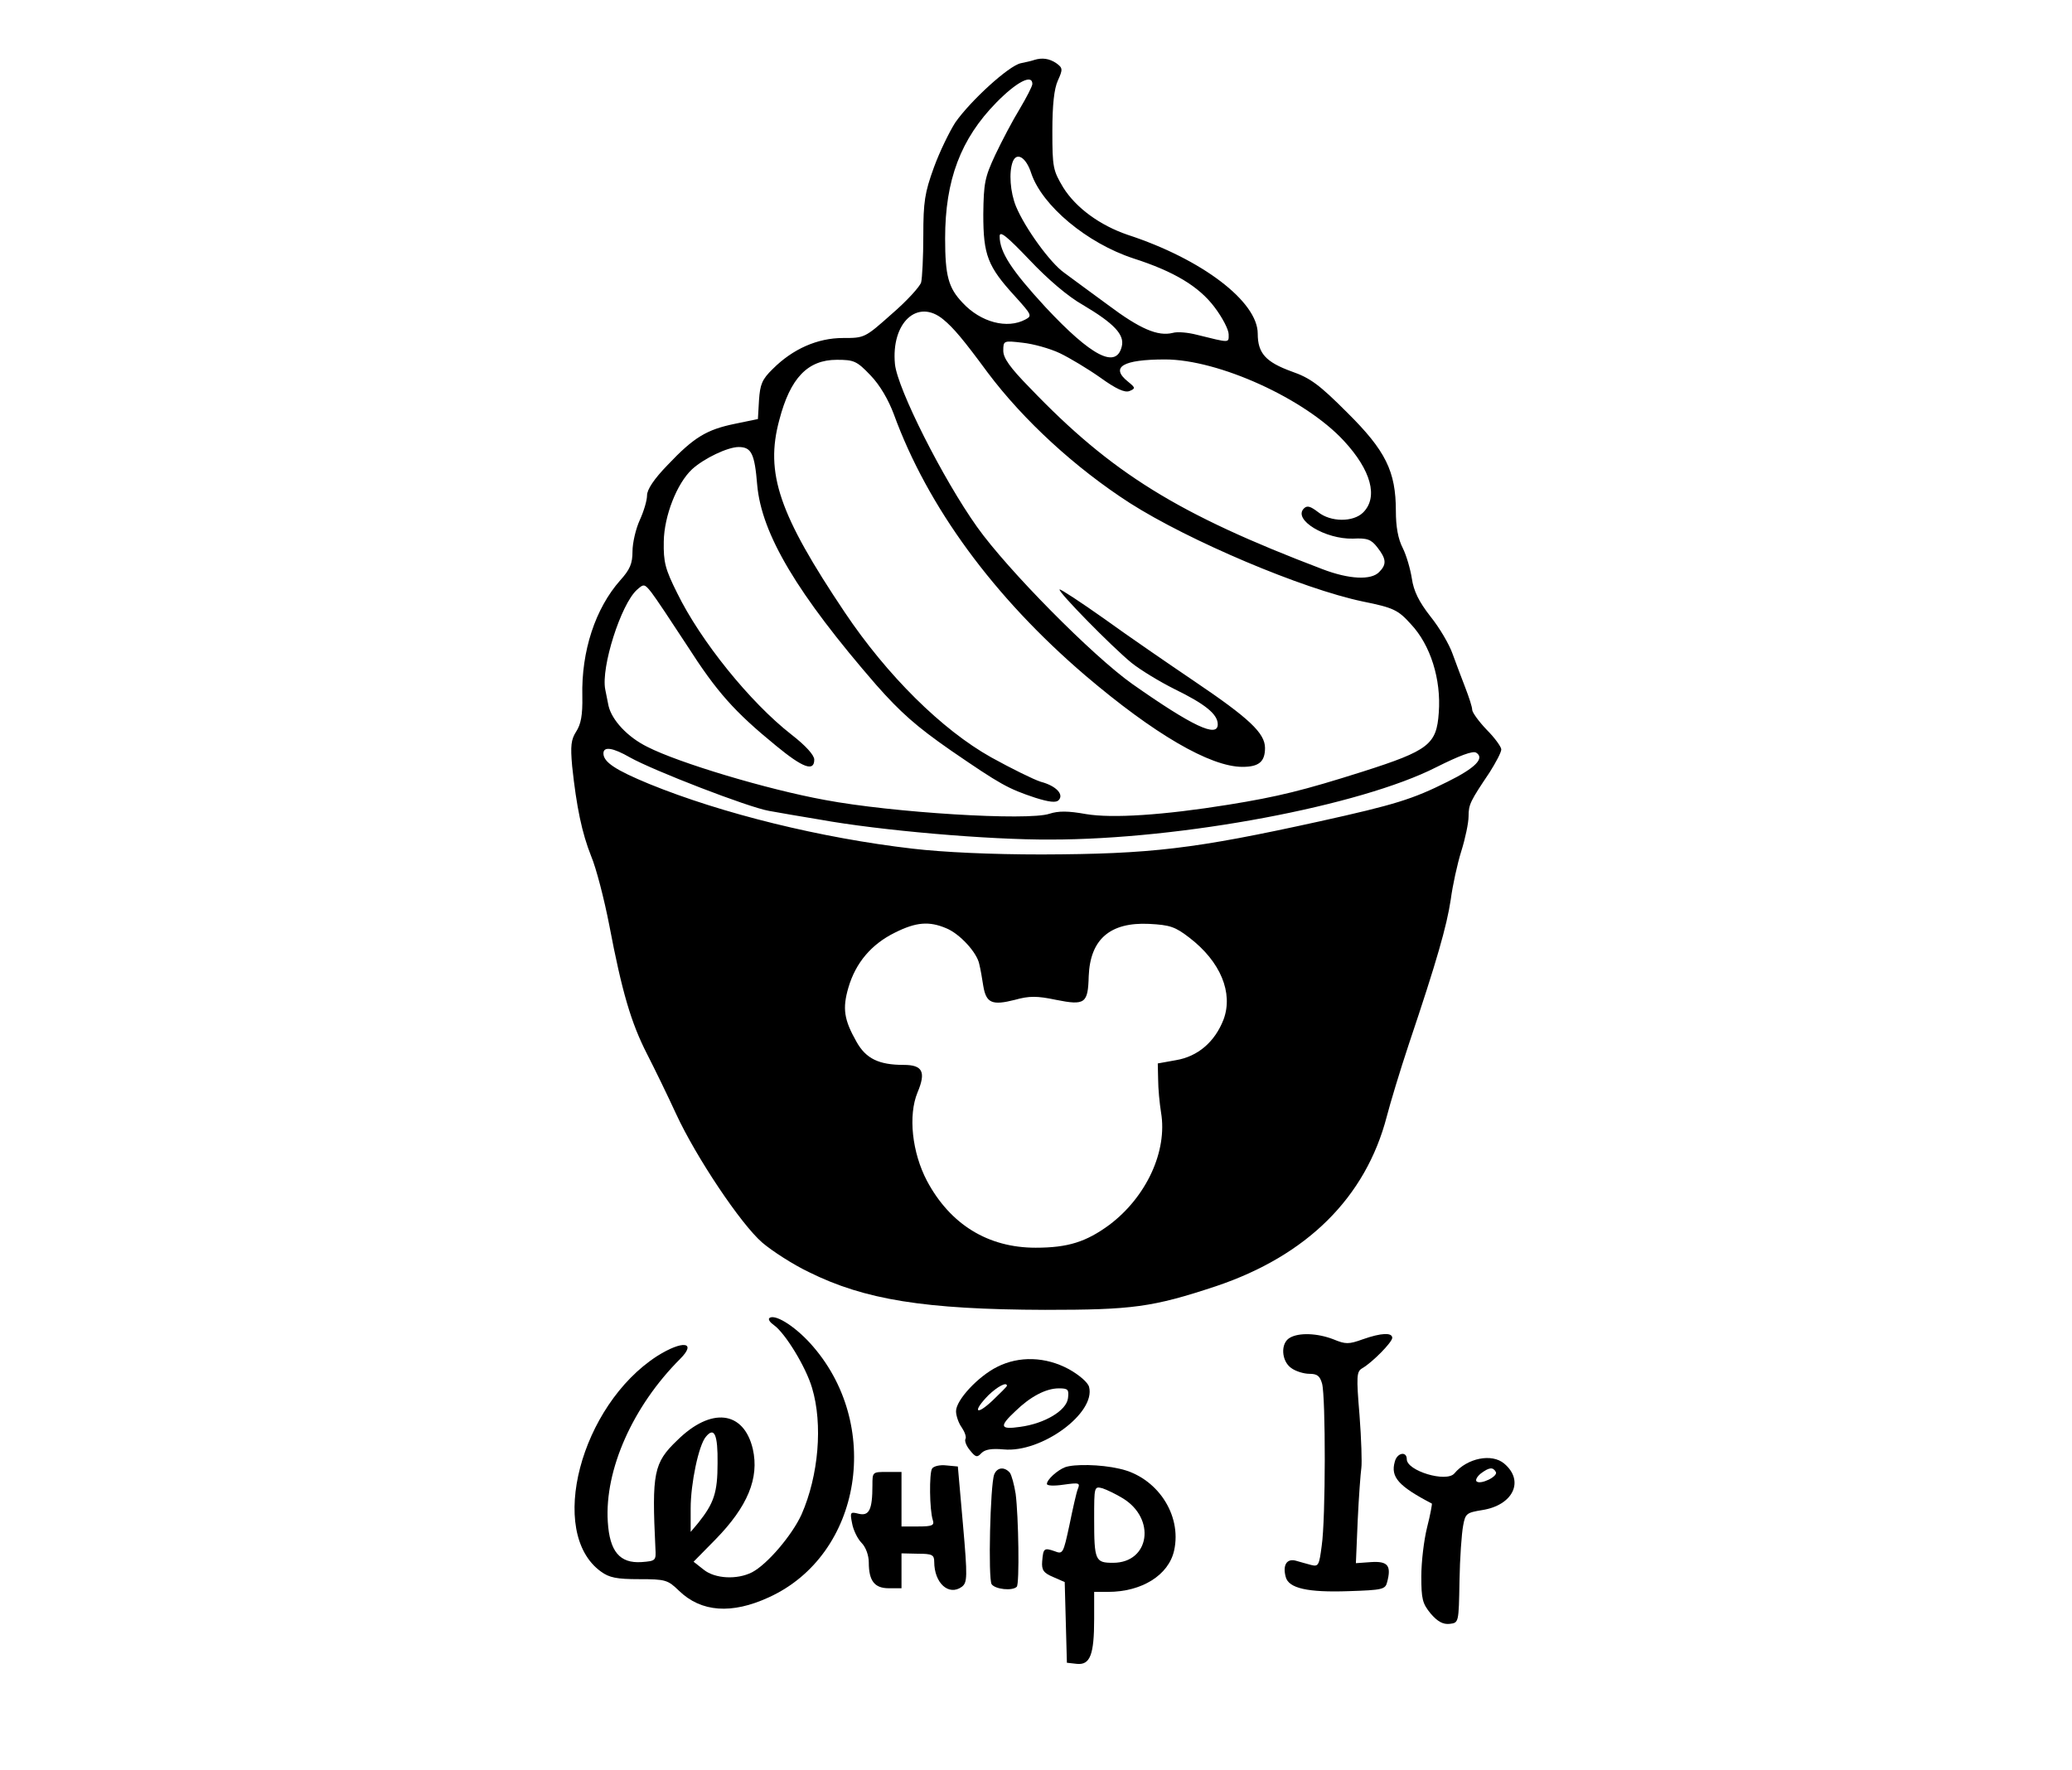<?xml version="1.0" standalone="no"?>
<!DOCTYPE svg PUBLIC "-//W3C//DTD SVG 20010904//EN"
 "http://www.w3.org/TR/2001/REC-SVG-20010904/DTD/svg10.dtd">
<svg version="1.0" xmlns="http://www.w3.org/2000/svg"
 width="570pt" height="487pt" viewBox="0 0 570 487"
 preserveAspectRatio="xMidYMid meet">
<g transform="translate(0,487) scale(0.1,-0.1)"
fill="#000000" stroke="none">
<path d="M2845 4705 c-5 -2 -22 -6 -37 -9 -33 -7 -138 -103 -180 -163 -16 -25
-43 -80 -59 -124 -25 -69 -29 -94 -29 -187 0 -59 -3 -117 -6 -129 -3 -11 -39
-51 -81 -87 -74 -66 -75 -66 -134 -66 -70 0 -138 -30 -193 -85 -30 -29 -35
-43 -38 -86 l-3 -52 -63 -13 c-78 -16 -113 -37 -185 -113 -38 -39 -57 -68 -57
-84 0 -14 -9 -44 -20 -68 -11 -24 -20 -63 -20 -86 0 -34 -7 -50 -34 -80 -68
-77 -107 -194 -104 -319 1 -52 -4 -77 -17 -97 -14 -22 -16 -39 -11 -95 12
-113 27 -184 52 -247 14 -33 36 -118 50 -190 35 -184 60 -269 104 -355 21 -41
57 -115 80 -165 55 -119 178 -303 237 -354 27 -23 84 -60 128 -81 153 -76 318
-103 650 -104 240 0 295 7 470 65 250 84 412 244 470 467 9 35 36 125 61 200
77 229 104 324 115 397 5 38 18 98 29 133 11 35 20 78 20 96 0 33 5 42 58 121
17 27 32 55 32 63 0 7 -18 32 -40 54 -22 23 -40 48 -40 55 0 8 -9 35 -19 61
-10 26 -26 68 -35 93 -9 26 -36 72 -61 103 -32 41 -46 70 -51 104 -4 26 -15
64 -25 84 -13 25 -19 59 -19 102 0 109 -28 166 -134 271 -76 76 -101 95 -153
113 -71 26 -93 50 -93 104 0 88 -153 205 -358 272 -76 26 -142 74 -177 130
-28 47 -30 55 -30 155 0 73 5 117 15 139 14 31 14 35 -4 48 -19 13 -39 16 -61
9z m-5 -66 c0 -6 -16 -37 -35 -69 -19 -31 -49 -88 -67 -126 -29 -62 -32 -78
-33 -164 0 -112 12 -143 87 -225 46 -51 48 -54 29 -64 -50 -27 -123 -8 -173
46 -39 41 -48 74 -48 177 0 161 43 274 141 374 56 57 99 79 99 51z m-3 -246
c30 -89 153 -192 281 -234 112 -36 180 -77 223 -134 22 -29 39 -62 39 -75 0
-24 5 -24 -88 -1 -23 6 -53 9 -66 5 -41 -10 -90 11 -178 77 -48 35 -102 75
-121 89 -38 27 -107 122 -132 182 -16 39 -20 94 -9 123 11 28 37 12 51 -32z
m142 -362 c86 -51 115 -82 107 -114 -15 -63 -83 -28 -210 108 -93 101 -126
151 -126 195 0 16 19 1 82 -65 50 -53 106 -101 147 -124z m-384 -40 c28 -23
55 -55 122 -146 99 -132 242 -263 391 -359 163 -104 474 -236 641 -271 84 -17
97 -23 132 -62 54 -57 84 -152 77 -244 -6 -87 -27 -104 -209 -162 -164 -52
-233 -69 -369 -91 -180 -29 -320 -38 -392 -26 -50 9 -76 9 -101 1 -59 -20
-433 3 -618 38 -159 29 -402 102 -488 146 -55 27 -98 74 -107 113 -3 15 -7 35
-9 45 -12 61 43 234 87 274 19 17 21 17 40 -7 11 -14 55 -80 98 -146 82 -128
130 -182 245 -276 74 -61 105 -72 105 -38 0 12 -23 38 -63 69 -114 89 -250
258 -314 389 -33 66 -38 85 -37 142 1 70 36 160 78 199 33 30 98 61 128 61 35
0 44 -18 51 -104 12 -136 111 -301 327 -550 67 -76 111 -115 206 -181 137 -94
157 -105 232 -130 38 -12 57 -14 64 -7 16 16 -7 40 -49 51 -19 6 -80 36 -136
67 -136 76 -287 226 -403 399 -181 270 -220 383 -180 530 30 115 78 165 158
165 47 0 55 -3 93 -43 26 -27 49 -67 64 -107 93 -255 275 -503 526 -718 189
-161 344 -252 433 -252 45 0 62 14 62 52 0 41 -44 82 -195 184 -71 48 -183
125 -248 172 -65 46 -120 82 -122 80 -6 -5 143 -157 198 -202 25 -20 78 -52
118 -72 84 -41 119 -69 119 -97 0 -38 -70 -5 -235 111 -109 77 -344 315 -427
432 -94 132 -219 380 -226 448 -11 114 62 182 133 123z m321 -93 c27 -13 77
-43 111 -67 43 -31 67 -42 80 -37 17 7 17 9 -4 26 -50 40 -14 61 102 61 147 0
385 -108 492 -224 75 -81 95 -155 53 -197 -27 -27 -89 -27 -124 1 -21 16 -30
19 -39 10 -31 -31 59 -85 135 -83 39 2 50 -2 67 -24 25 -32 26 -47 5 -68 -22
-23 -83 -20 -156 8 -397 151 -580 264 -805 499 -55 56 -73 82 -73 102 0 28 1
28 53 22 29 -3 76 -16 103 -29z m-1183 -1112 c64 -36 325 -137 382 -147 27 -5
91 -16 140 -24 165 -30 465 -56 635 -55 360 0 853 93 1061 199 64 32 101 46
110 40 24 -15 -2 -42 -79 -80 -96 -48 -144 -63 -352 -109 -345 -76 -464 -90
-764 -91 -139 0 -271 6 -356 16 -250 29 -523 96 -724 178 -92 38 -126 60 -126
84 0 20 26 16 73 -11z m870 -470 c37 -15 85 -67 91 -99 3 -12 8 -39 11 -60 8
-47 24 -54 87 -38 39 11 61 11 113 0 80 -16 88 -10 90 65 4 102 59 149 166
144 58 -3 72 -8 111 -38 86 -66 121 -152 94 -225 -24 -62 -71 -102 -131 -112
l-50 -9 1 -44 c0 -25 4 -66 8 -91 18 -106 -40 -232 -142 -309 -64 -47 -114
-63 -203 -63 -131 0 -235 64 -299 184 -41 78 -52 180 -26 243 24 57 14 76 -38
76 -68 0 -104 17 -130 64 -34 60 -39 91 -22 149 20 68 63 119 128 151 58 29
94 32 141 12z"/>
<path d="M2116 1243 c-3 -4 3 -12 13 -19 31 -22 88 -115 105 -173 30 -100 18
-241 -29 -348 -26 -57 -94 -137 -136 -159 -41 -21 -102 -18 -133 7 l-28 22 60
61 c89 91 121 169 103 249 -25 106 -115 116 -208 24 -65 -62 -70 -90 -60 -297
2 -34 1 -35 -38 -38 -60 -4 -88 29 -93 111 -9 143 69 318 199 448 47 47 7 52
-63 8 -211 -136 -303 -486 -155 -593 23 -17 44 -21 105 -21 73 0 79 -2 110
-32 61 -59 145 -65 247 -18 257 117 315 479 113 700 -45 49 -98 81 -112 68z
m-142 -399 c0 -81 -10 -110 -53 -164 l-21 -25 0 65 c0 68 22 174 42 197 23 28
33 6 32 -73z"/>
<path d="M3548 1189 c-26 -15 -23 -64 4 -83 12 -9 35 -16 50 -16 22 0 29 -6
35 -27 10 -37 10 -372 -1 -446 -7 -54 -9 -58 -29 -53 -12 3 -32 9 -43 12 -24
6 -36 -12 -27 -45 8 -31 60 -43 173 -39 94 3 101 5 106 25 12 45 2 58 -44 55
l-42 -3 5 118 c3 65 8 130 10 144 2 14 0 80 -5 145 -9 108 -8 120 7 129 28 16
83 72 83 84 0 15 -30 14 -81 -4 -39 -14 -47 -14 -81 0 -44 17 -95 19 -120 4z"/>
<path d="M2743 1109 c-52 -26 -113 -91 -113 -122 0 -12 7 -33 16 -45 8 -12 13
-26 10 -31 -3 -5 2 -19 12 -31 16 -20 20 -21 32 -8 10 10 28 13 61 10 104 -10
254 100 235 172 -3 12 -27 33 -56 49 -63 34 -136 37 -197 6z m27 -52 c0 -2
-18 -20 -40 -41 -46 -43 -55 -30 -11 15 25 24 51 38 51 26z m168 -34 c-4 -34
-64 -70 -132 -79 -55 -8 -58 1 -13 43 41 40 84 63 120 63 25 0 28 -3 25 -27z"/>
<path d="M3837 848 c-12 -42 10 -67 102 -115 1 -1 -4 -30 -13 -65 -9 -36 -16
-96 -16 -135 0 -63 3 -75 26 -103 19 -22 34 -30 52 -28 25 3 25 3 27 118 1 63
6 131 10 152 6 34 10 36 52 43 85 13 118 80 61 128 -34 29 -102 15 -137 -27
-22 -26 -131 7 -131 39 0 23 -27 18 -33 -7z m278 -28 c7 -12 -42 -36 -53 -26
-4 4 2 14 12 22 23 17 33 18 41 4z"/>
<path d="M2564 829 c-8 -13 -7 -113 2 -141 5 -15 -1 -18 -40 -18 l-46 0 0 75
0 75 -40 0 c-40 0 -40 0 -40 -37 0 -67 -9 -85 -38 -78 -23 6 -24 4 -18 -26 3
-18 15 -43 26 -54 12 -12 20 -35 20 -54 0 -51 16 -71 55 -71 l35 0 0 48 0 48
45 -1 c39 0 45 -3 45 -22 0 -59 40 -95 76 -69 15 12 16 25 3 172 l-14 159 -32
3 c-17 2 -35 -2 -39 -9z"/>
<path d="M2930 833 c-21 -8 -50 -34 -50 -46 0 -5 19 -6 46 -2 43 6 46 5 39
-12 -4 -10 -14 -55 -23 -99 -17 -79 -18 -81 -41 -72 -29 10 -31 8 -34 -28 -2
-24 4 -32 30 -43 l32 -14 3 -111 3 -111 27 -3 c37 -4 48 25 48 124 l0 74 38 0
c93 0 167 46 182 114 22 99 -48 203 -151 225 -52 12 -124 13 -149 4z m158 -85
c93 -56 75 -178 -26 -178 -49 0 -52 6 -52 121 0 89 0 90 23 84 12 -4 37 -16
55 -27z"/>
<path d="M2735 813 c-11 -29 -17 -287 -7 -302 10 -14 57 -19 69 -7 8 7 5 194
-3 256 -4 25 -11 51 -16 58 -15 17 -35 15 -43 -5z"/>
</g>
</svg>
